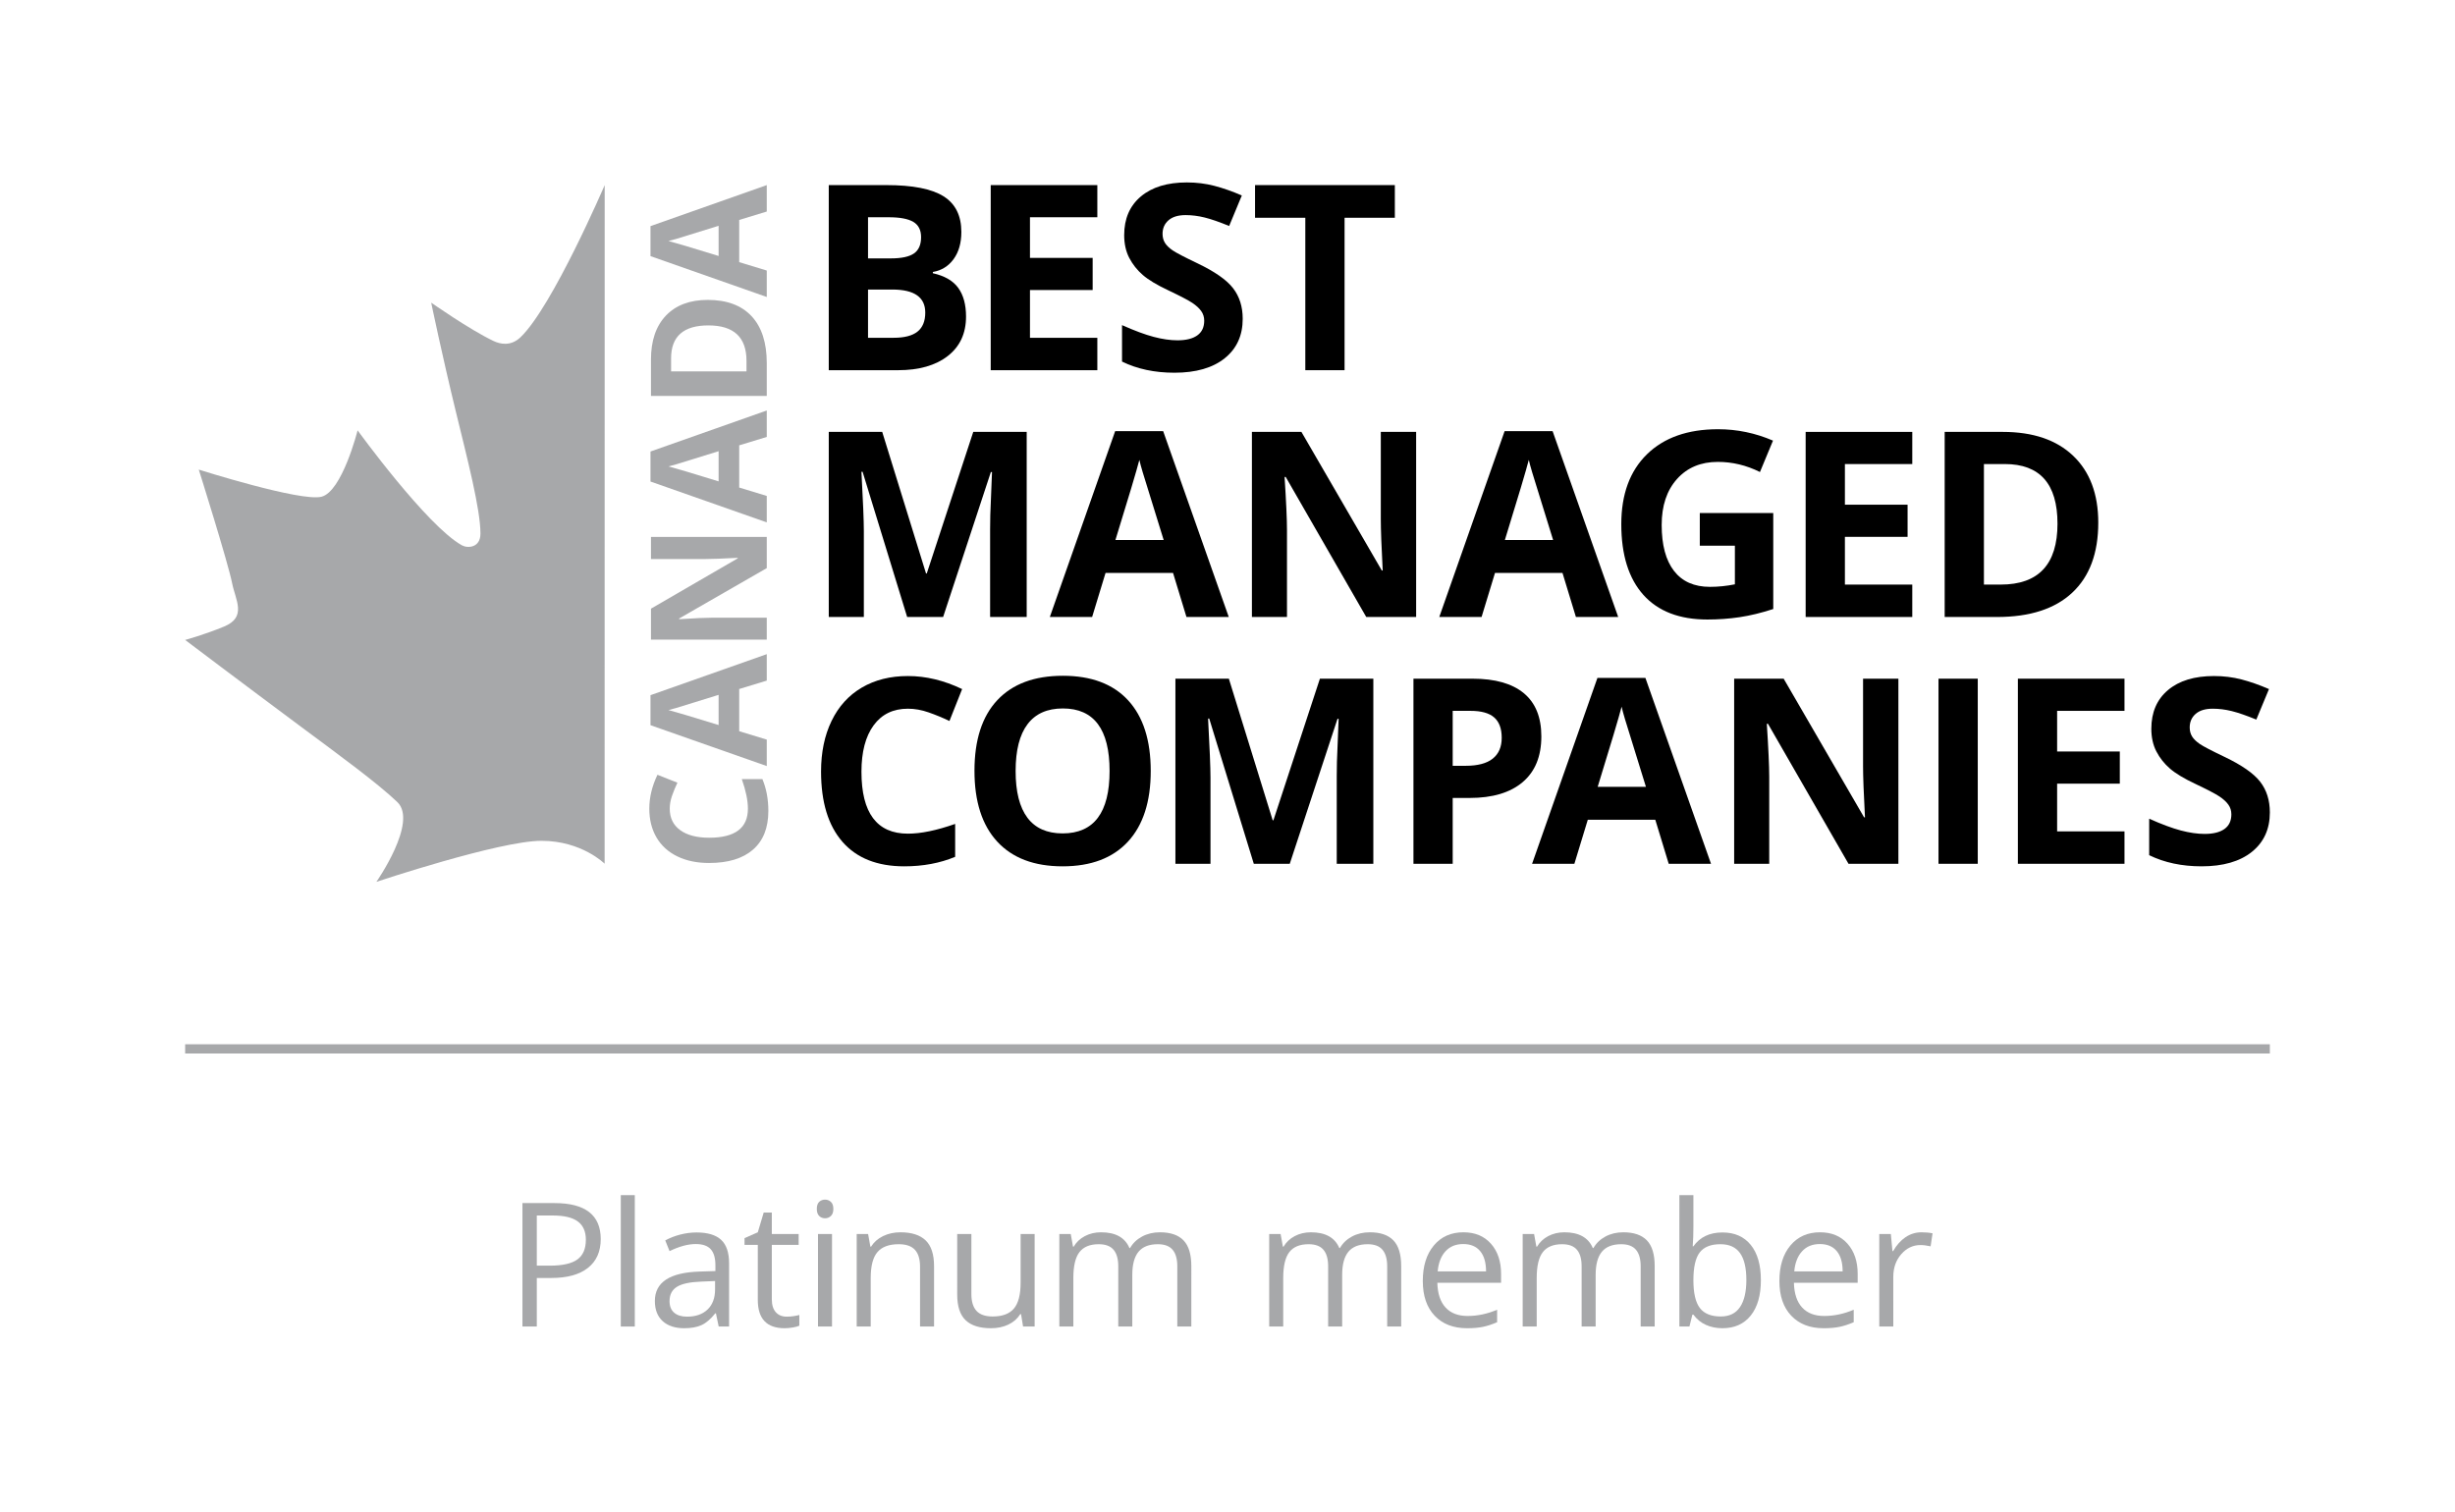 <?xml version="1.0" encoding="UTF-8" standalone="no"?>
<svg
   xmlns:dc="http://purl.org/dc/elements/1.1/"
   xmlns:cc="http://creativecommons.org/ns#"
   xmlns:rdf="http://www.w3.org/1999/02/22-rdf-syntax-ns#"
   xmlns:svg="http://www.w3.org/2000/svg"
   xmlns="http://www.w3.org/2000/svg"
   xmlns:sodipodi="http://sodipodi.sourceforge.net/DTD/sodipodi-0.dtd"
   xmlns:inkscape="http://www.inkscape.org/namespaces/inkscape"
   width="2121.733"
   height="1306.667"
   viewBox="0 0 1591.3 980"
   version="1.2"
   id="svg87"
   sodipodi:docname="BM_Logo_2018-Platinum-Pri_V-EN-RGB-digital.svg"
   inkscape:version="0.92.3 (2405546, 2018-03-11)"
   inkscape:export-filename="D:\Documents\User\Desktop\Best Managed Signatures\2024-05-10\BM_Logo_2018-Platinum-Pri_V-EN-RGB-digital-white.png"
   inkscape:export-xdpi="96.053497"
   inkscape:export-ydpi="96.053497">
  <defs
     id="defs91" />
  <sodipodi:namedview
     pagecolor="#ffffff"
     bordercolor="#666666"
     borderopacity="1"
     objecttolerance="10"
     gridtolerance="10"
     guidetolerance="10"
     inkscape:pageopacity="0"
     inkscape:pageshadow="2"
     inkscape:window-width="1219"
     inkscape:window-height="1003"
     id="namedview89"
     showgrid="false"
     inkscape:zoom="0.19634347"
     inkscape:cx="1399.1753"
     inkscape:cy="912.64467"
     inkscape:window-x="647"
     inkscape:window-y="0"
     inkscape:window-maximized="0"
     inkscape:current-layer="svg87"
     units="px" />
  <g
     id="g1230">
    <g
       style="fill:#000000;fill-opacity:1"
       transform="translate(-120,60)"
       id="g1094">
      <path
         inkscape:connector-curvature="0"
         id="path16"
         d="m 682.645,127.715 v 31.273 h 16.578 c 7.004,0 12.176,-1.34 15.512,-4.023 3.34,-2.68 5.008,-6.785 5.008,-12.312 0,-9.957 -7.113,-14.938 -21.34,-14.938 z m 0,-20.191 h 14.773 c 6.895,0 11.887,-1.066 14.98,-3.199 3.09,-2.137 4.637,-5.664 4.637,-10.59 0,-4.598 -1.684,-7.895 -5.051,-9.891 -3.363,-1.996 -8.684,-2.996 -15.961,-2.996 H 682.645 Z M 657.199,60 h 37.344 c 17.02,0 29.371,2.422 37.059,7.266 7.691,4.84 11.535,12.543 11.535,23.105 0,7.168 -1.684,13.051 -5.047,17.645 -3.367,4.598 -7.84,7.359 -13.422,8.293 v 0.82 c 7.605,1.695 13.09,4.867 16.457,9.52 3.363,4.652 5.047,10.836 5.047,18.551 0,10.945 -3.953,19.48 -11.859,25.609 -7.906,6.129 -18.648,9.191 -32.215,9.191 H 657.199 V 60"
         style="fill:#000000;fill-opacity:1;fill-rule:nonzero;stroke:none" />
      <path
         inkscape:connector-curvature="0"
         id="path18"
         d="M 831.281,180 H 762.172 V 60 h 69.109 v 20.848 H 787.617 V 107.195 h 40.629 v 20.848 h -40.629 v 30.945 h 43.664 v 21.012"
         style="fill:#000000;fill-opacity:1;fill-rule:nonzero;stroke:none" />
      <path
         inkscape:connector-curvature="0"
         id="path20"
         d="m 925.504,146.676 c 0,10.836 -3.898,19.371 -11.695,25.609 -7.797,6.238 -18.645,9.355 -32.543,9.355 -12.805,0 -24.133,-2.406 -33.984,-7.223 v -23.637 c 8.102,3.609 14.953,6.156 20.562,7.633 5.609,1.477 10.738,2.215 15.391,2.215 5.582,0 9.863,-1.066 12.844,-3.199 2.984,-2.137 4.477,-5.309 4.477,-9.523 0,-2.352 -0.66,-4.445 -1.973,-6.277 -1.312,-1.832 -3.242,-3.598 -5.785,-5.293 -2.543,-1.699 -7.73,-4.406 -15.555,-8.129 -7.332,-3.445 -12.832,-6.758 -16.5,-9.93 -3.664,-3.176 -6.59,-6.867 -8.781,-11.082 -2.188,-4.215 -3.281,-9.137 -3.281,-14.773 0,-10.617 3.598,-18.961 10.793,-25.035 7.195,-6.074 17.141,-9.109 29.836,-9.109 6.238,0 12.188,0.738 17.852,2.215 5.664,1.477 11.586,3.559 17.77,6.238 l -8.207,19.781 c -6.402,-2.625 -11.695,-4.461 -15.883,-5.5 -4.188,-1.039 -8.305,-1.559 -12.352,-1.559 -4.816,0 -8.512,1.121 -11.082,3.363 -2.57,2.246 -3.855,5.172 -3.855,8.785 0,2.242 0.516,4.199 1.559,5.867 1.039,1.668 2.695,3.285 4.965,4.844 2.27,1.559 7.648,4.363 16.129,8.414 11.219,5.363 18.906,10.738 23.062,16.129 4.16,5.387 6.238,11.996 6.238,19.82"
         style="fill:#000000;fill-opacity:1;fill-rule:nonzero;stroke:none" />
      <path
         inkscape:connector-curvature="0"
         id="path22"
         d="M 991.535,180 H 966.09 V 81.176 h -32.586 v -21.176 h 90.617 v 21.176 h -32.586 v 98.824"
         style="fill:#000000;fill-opacity:1;fill-rule:nonzero;stroke:none" />
      <path
         inkscape:connector-curvature="0"
         id="path24"
         d="M 708.008,340 679.113,245.856 H 678.375 c 1.039,19.152 1.559,31.93 1.559,38.332 v 55.812 h -22.734 v -120 h 34.637 l 28.398,91.766 h 0.492 l 30.125,-91.766 h 34.637 v 120 h -23.719 v -56.801 c 0,-2.68 0.039,-5.77 0.121,-9.273 0.082,-3.5 0.453,-12.805 1.109,-27.906 h -0.738 l -30.945,93.98 h -23.309"
         style="fill:#000000;fill-opacity:1;fill-rule:nonzero;stroke:none" />
      <path
         inkscape:connector-curvature="0"
         id="path26"
         d="m 874.277,290.098 c -8.043,-25.883 -12.57,-40.523 -13.582,-43.914 -1.016,-3.395 -1.738,-6.074 -2.176,-8.043 -1.805,7.004 -6.977,24.32 -15.512,51.957 z m 14.773,49.902 -8.699,-28.562 h -43.75 l -8.699,28.562 H 800.488 L 842.84,219.508 h 31.109 l 42.52,120.492 h -27.418"
         style="fill:#000000;fill-opacity:1;fill-rule:nonzero;stroke:none" />
      <path
         inkscape:connector-curvature="0"
         id="path28"
         d="m 1037.922,340 h -32.344 l -52.195,-90.781 h -0.738 c 1.039,16.035 1.559,27.469 1.559,34.312 v 56.469 h -22.734 v -120 h 32.09 l 52.121,89.879 h 0.57 c -0.82,-15.598 -1.23,-26.621 -1.23,-33.078 v -56.801 h 22.902 v 120"
         style="fill:#000000;fill-opacity:1;fill-rule:nonzero;stroke:none" />
      <path
         inkscape:connector-curvature="0"
         id="path30"
         d="m 1126.711,290.098 c -8.039,-25.883 -12.57,-40.523 -13.582,-43.914 -1.008,-3.395 -1.738,-6.074 -2.18,-8.043 -1.801,7.004 -6.969,24.32 -15.508,51.957 z m 14.777,49.902 -8.699,-28.562 h -43.75 l -8.699,28.562 h -27.418 l 42.359,-120.492 h 31.098 l 42.52,120.492 h -27.41"
         style="fill:#000000;fill-opacity:1;fill-rule:nonzero;stroke:none" />
      <path
         inkscape:connector-curvature="0"
         id="path32"
         d="m 1221.789,272.613 h 47.609 v 62.215 c -7.719,2.52 -14.976,4.281 -21.797,5.293 -6.812,1.016 -13.774,1.52 -20.883,1.52 -18.117,0 -31.949,-5.32 -41.5,-15.965 -9.539,-10.641 -14.32,-25.922 -14.32,-45.84 0,-19.371 5.543,-34.473 16.621,-45.309 11.082,-10.832 26.449,-16.25 46.09,-16.25 12.312,0 24.191,2.461 35.621,7.387 l -8.449,20.355 c -8.762,-4.379 -17.871,-6.566 -27.332,-6.566 -11,0 -19.809,3.691 -26.43,11.082 -6.621,7.387 -9.941,17.316 -9.941,29.793 0,13.023 2.672,22.969 8.012,29.836 5.332,6.867 13.09,10.301 23.27,10.301 5.312,0 10.691,-0.547 16.172,-1.641 v -25.035 h -22.742 v -21.176"
         style="fill:#000000;fill-opacity:1;fill-rule:nonzero;stroke:none" />
      <path
         inkscape:connector-curvature="0"
         id="path34"
         d="m 1453.641,279.508 c 0,-25.773 -11.379,-38.66 -34.152,-38.66 h -13.539 v 78.141 h 10.922 c 24.508,0 36.77,-13.16 36.77,-39.48 z m 26.43,-0.656 c 0,19.754 -5.621,34.883 -16.871,45.391 -11.238,10.504 -27.48,15.758 -48.711,15.758 h -33.977 v -120 h 37.668 c 19.59,0 34.801,5.172 45.641,15.512 10.828,10.344 16.25,24.789 16.25,43.34"
         style="fill:#000000;fill-opacity:1;fill-rule:nonzero;stroke:none" />
      <path
         inkscape:connector-curvature="0"
         id="path36"
         d="m 708.504,399.457 c -9.574,0 -16.988,3.598 -22.242,10.793 -5.254,7.195 -7.879,17.223 -7.879,30.082 0,26.758 10.039,40.137 30.121,40.137 8.43,0 18.633,-2.105 30.617,-6.32 v 21.34 c -9.852,4.105 -20.848,6.156 -32.996,6.156 -17.457,0 -30.809,-5.293 -40.055,-15.883 -9.25,-10.586 -13.871,-25.785 -13.871,-45.594 0,-12.477 2.27,-23.406 6.812,-32.789 4.543,-9.387 11.066,-16.586 19.574,-21.594 8.512,-5.004 18.484,-7.508 29.918,-7.508 11.656,0 23.367,2.816 35.133,8.453 l -8.211,20.688 c -4.484,-2.133 -9,-3.996 -13.543,-5.582 -4.539,-1.586 -9,-2.379 -13.379,-2.379"
         style="fill:#000000;fill-opacity:1;fill-rule:nonzero;stroke:none" />
      <path
         inkscape:connector-curvature="0"
         id="path38"
         d="m 778.312,439.84 c 0,13.406 2.543,23.5 7.633,30.285 5.086,6.785 12.695,10.18 22.816,10.18 20.301,0 30.453,-13.488 30.453,-40.465 0,-27.031 -10.098,-40.547 -30.289,-40.547 -10.121,0 -17.754,3.406 -22.898,10.219 -5.145,6.812 -7.715,16.922 -7.715,30.328 z m 87.578,0 c 0,19.863 -4.926,35.129 -14.777,45.801 -9.848,10.668 -23.965,16.004 -42.352,16.004 -18.387,0 -32.504,-5.336 -42.352,-16.004 -9.852,-10.672 -14.773,-25.992 -14.773,-45.965 0,-19.973 4.938,-35.227 14.812,-45.762 9.879,-10.535 24.035,-15.801 42.477,-15.801 18.441,0 32.547,5.309 42.312,15.922 9.77,10.621 14.652,25.887 14.652,45.805"
         style="fill:#000000;fill-opacity:1;fill-rule:nonzero;stroke:none" />
      <path
         inkscape:connector-curvature="0"
         id="path40"
         d="m 932.695,500.004 -28.891,-94.145 h -0.738 c 1.039,19.152 1.559,31.93 1.559,38.328 V 500.004 H 881.891 V 380 h 34.637 l 28.398,91.77 h 0.492 l 30.125,-91.77 h 34.637 V 500.004 h -23.723 v -56.801 c 0,-2.68 0.043,-5.77 0.125,-9.273 0.082,-3.5 0.449,-12.805 1.105,-27.906 h -0.738 L 956.008,500.004 h -23.312"
         style="fill:#000000;fill-opacity:1;fill-rule:nonzero;stroke:none" />
      <path
         inkscape:connector-curvature="0"
         id="path42"
         d="M 1061.621,436.473 H 1070 c 7.82,0 13.68,-1.543 17.559,-4.637 3.891,-3.09 5.832,-7.594 5.832,-13.5 0,-5.965 -1.629,-10.371 -4.891,-13.215 -3.25,-2.848 -8.352,-4.27 -15.301,-4.27 h -11.578 z m 57.457,-19.039 c 0,12.914 -4.039,22.789 -12.109,29.629 -8.07,6.84 -19.547,10.258 -34.43,10.258 h -10.918 v 42.684 h -25.441 V 380 h 38.332 c 14.559,0 25.617,3.133 33.199,9.398 7.578,6.266 11.367,15.613 11.367,28.035"
         style="fill:#000000;fill-opacity:1;fill-rule:nonzero;stroke:none" />
      <path
         inkscape:connector-curvature="0"
         id="path44"
         d="m 1186.871,450.098 c -8.043,-25.879 -12.57,-40.52 -13.59,-43.91 -1.012,-3.395 -1.73,-6.074 -2.172,-8.043 -1.809,7.004 -6.981,24.32 -15.508,51.953 z m 14.77,49.906 -8.699,-28.562 h -43.75 l -8.703,28.562 h -27.41 l 42.352,-120.496 h 31.109 l 42.52,120.496 h -27.418"
         style="fill:#000000;fill-opacity:1;fill-rule:nonzero;stroke:none" />
      <path
         inkscape:connector-curvature="0"
         id="path46"
         d="m 1350.512,500.004 h -32.332 l -52.211,-90.781 h -0.738 c 1.039,16.035 1.559,27.469 1.559,34.309 V 500.004 h -22.73 V 380 h 32.09 l 52.121,89.879 h 0.582 c -0.832,-15.594 -1.242,-26.621 -1.242,-33.078 v -56.801 h 22.902 V 500.004"
         style="fill:#000000;fill-opacity:1;fill-rule:nonzero;stroke:none" />
      <path
         inkscape:connector-curvature="0"
         id="path48"
         d="M 1376.512,500.004 V 380 h 25.449 V 500.004 h -25.449"
         style="fill:#000000;fill-opacity:1;fill-rule:nonzero;stroke:none" />
      <path
         inkscape:connector-curvature="0"
         id="path50"
         d="m 1497.07,500.004 h -69.109 V 380 h 69.109 v 20.852 h -43.672 v 26.348 h 40.633 v 20.848 h -40.633 v 30.945 h 43.672 V 500.004"
         style="fill:#000000;fill-opacity:1;fill-rule:nonzero;stroke:none" />
      <path
         inkscape:connector-curvature="0"
         id="path52"
         d="m 1591.289,466.68 c 0,10.836 -3.898,19.371 -11.688,25.609 -7.801,6.238 -18.652,9.355 -32.551,9.355 -12.801,0 -24.129,-2.406 -33.98,-7.223 v -23.641 c 8.102,3.613 14.949,6.156 20.559,7.637 5.609,1.477 10.742,2.215 15.391,2.215 5.582,0 9.859,-1.066 12.852,-3.199 2.981,-2.137 4.469,-5.309 4.469,-9.523 0,-2.352 -0.66,-4.445 -1.969,-6.277 -1.312,-1.836 -3.242,-3.598 -5.793,-5.297 -2.539,-1.695 -7.726,-4.402 -15.547,-8.125 -7.332,-3.445 -12.832,-6.758 -16.5,-9.93 -3.672,-3.176 -6.59,-6.867 -8.781,-11.082 -2.191,-4.215 -3.281,-9.137 -3.281,-14.773 0,-10.617 3.59,-18.965 10.793,-25.039 7.188,-6.074 17.137,-9.109 29.828,-9.109 6.238,0 12.191,0.738 17.859,2.215 5.66,1.477 11.582,3.559 17.77,6.238 l -8.207,19.785 c -6.402,-2.625 -11.703,-4.461 -15.883,-5.5 -4.188,-1.039 -8.309,-1.559 -12.359,-1.559 -4.809,0 -8.508,1.121 -11.078,3.363 -2.57,2.246 -3.852,5.172 -3.852,8.785 0,2.242 0.512,4.199 1.551,5.867 1.039,1.668 2.699,3.285 4.969,4.844 2.269,1.559 7.652,4.363 16.129,8.414 11.223,5.359 18.902,10.738 23.062,16.125 4.16,5.391 6.238,12 6.238,19.824"
         style="fill:#000000;fill-opacity:1;fill-rule:nonzero;stroke:none" />
      <path
         inkscape:connector-curvature="0"
         id="path54"
         d="m 1359.512,340 h -69.113 v -120 h 69.113 v 20.848 h -43.672 v 26.348 h 40.629 v 20.848 h -40.629 v 30.945 h 43.672 v 21.012"
         style="fill:#000000;fill-opacity:1;fill-rule:nonzero;stroke:none" />
    </g>
    <g
       transform="translate(-120,-120)"
       style="fill:#a7a8aa;fill-opacity:1"
       id="g964">
      <path
         inkscape:connector-curvature="0"
         id="path2"
         d="m 511.906,679.953 c 0,0 -14.777,-14.848 -40.961,-14.848 -27.289,0 -106.977,26.605 -106.977,26.605 0,0 27.102,-38.762 13.598,-51.695 -12.91,-12.367 -37.992,-30.668 -62.281,-48.715 -38.121,-28.348 -75.277,-56.422 -75.277,-56.422 0,0 12.289,-3.324 25.262,-8.695 14.938,-6.18 7.32,-17.195 5.184,-28.098 -2.629,-13.34 -21.609,-73.637 -21.609,-73.637 0,0 66.023,20.934 79.488,17.605 13.465,-3.324 23.465,-43.051 23.465,-43.051 0,0 44.809,61.844 67.598,74.527 3.699,2.047 12.027,1.691 12.027,-7.59 0,-15.785 -8.453,-48.344 -15.949,-79.078 -8.93,-36.617 -15.977,-70.652 -15.977,-70.652 0,0 24.645,17.332 40.32,24.828 4.324,2.07 11.25,3.656 17.582,-2.402 C 478.098,318.816 511.949,240 511.949,240 l -0.043,439.953"
         style="fill:#a7a8aa;fill-opacity:1;fill-rule:evenodd;stroke:none" />
      <path
         inkscape:connector-curvature="0"
         id="path4"
         d="m 554.117,644.262 c 0,5.992 2.246,10.629 6.754,13.91 4.496,3.289 10.77,4.934 18.812,4.934 16.738,0 25.105,-6.281 25.105,-18.844 0,-5.27 -1.32,-11.656 -3.953,-19.148 h 13.348 c 2.57,6.16 3.852,13.035 3.852,20.641 0,10.918 -3.312,19.266 -9.93,25.055 -6.629,5.781 -16.133,8.672 -28.527,8.672 -7.797,0 -14.637,-1.418 -20.504,-4.262 -5.875,-2.84 -10.375,-6.918 -13.508,-12.242 -3.129,-5.324 -4.695,-11.562 -4.695,-18.715 0,-7.289 1.762,-14.613 5.285,-21.973 l 12.941,5.137 c -1.34,2.805 -2.5,5.629 -3.492,8.469 -0.996,2.844 -1.488,5.629 -1.488,8.367"
         style="fill:#a7a8aa;fill-opacity:1;fill-rule:nonzero;stroke:none" />
      <path
         inkscape:connector-curvature="0"
         id="path6"
         d="m 585.793,570.48 c -16.188,5.035 -25.344,7.863 -27.465,8.5 -2.121,0.629 -3.805,1.082 -5.031,1.359 4.375,1.129 15.215,4.363 32.496,9.703 z m 31.215,-9.242 -17.863,5.445 v 27.363 l 17.863,5.441 v 17.148 L 541.641,590.148 V 570.688 l 75.367,-26.594 v 17.145"
         style="fill:#a7a8aa;fill-opacity:1;fill-rule:nonzero;stroke:none" />
      <path
         inkscape:connector-curvature="0"
         id="path8"
         d="m 617.008,468.09 v 20.223 l -56.781,32.656 v 0.461 c 10.023,-0.648 17.184,-0.973 21.461,-0.973 h 35.32 v 14.215 h -75.062 V 514.602 L 598.164,482 v -0.359 c -9.754,0.512 -16.648,0.77 -20.688,0.77 h -35.531 v -14.32 h 75.062"
         style="fill:#a7a8aa;fill-opacity:1;fill-rule:nonzero;stroke:none" />
      <path
         inkscape:connector-curvature="0"
         id="path10"
         d="m 585.793,412.512 c -16.188,5.035 -25.344,7.863 -27.465,8.5 -2.121,0.629 -3.805,1.082 -5.031,1.355 4.375,1.133 15.215,4.367 32.496,9.707 z m 31.215,-9.242 -17.863,5.445 v 27.363 l 17.863,5.441 v 17.148 L 541.641,432.18 V 412.719 L 617.008,386.125 v 17.145"
         style="fill:#a7a8aa;fill-opacity:1;fill-rule:nonzero;stroke:none" />
      <path
         inkscape:connector-curvature="0"
         id="path12"
         d="m 579.168,330.961 c -16.117,0 -24.18,7.121 -24.18,21.355 v 8.473 h 48.879 v -6.828 c 0,-15.336 -8.23,-23 -24.699,-23 z m -0.406,-16.531 c 12.355,0 21.816,3.52 28.387,10.547 6.57,7.035 9.859,17.195 9.859,30.477 v 21.25 h -75.062 v -23.562 c 0,-12.254 3.234,-21.77 9.707,-28.547 6.465,-6.773 15.508,-10.164 27.109,-10.164"
         style="fill:#a7a8aa;fill-opacity:1;fill-rule:nonzero;stroke:none" />
      <path
         inkscape:connector-curvature="0"
         id="path14"
         d="m 585.793,266.387 c -16.188,5.035 -25.344,7.867 -27.465,8.5 -2.121,0.629 -3.805,1.082 -5.031,1.359 4.375,1.129 15.215,4.363 32.496,9.703 z m 31.215,-9.242 -17.863,5.445 v 27.363 l 17.863,5.441 v 17.148 L 541.641,286.055 V 266.594 L 617.008,240 v 17.145"
         style="fill:#a7a8aa;fill-opacity:1;fill-rule:nonzero;stroke:none" />
      <path
         inkscape:connector-curvature="0"
         id="path56"
         d="m 467.949,940.535 h 8.371 c 8.25,0 14.215,-1.336 17.906,-4 3.68,-2.664 5.52,-6.93 5.52,-12.805 0,-5.293 -1.723,-9.242 -5.195,-11.832 -3.469,-2.586 -8.867,-3.879 -16.199,-3.879 h -10.402 z m 41.434,-17.246 c 0,8.102 -2.762,14.332 -8.293,18.691 -5.523,4.363 -13.441,6.539 -23.727,6.539 h -9.414 V 980 h -9.309 v -80.035 h 20.746 c 19.996,0 29.996,7.773 29.996,23.324"
         style="fill:#a7a8aa;fill-opacity:1;fill-rule:nonzero;stroke:none" />
      <path
         inkscape:connector-curvature="0"
         id="path58"
         d="m 531.469,980 h -9.086 v -85.184 h 9.086 V 980"
         style="fill:#a7a8aa;fill-opacity:1;fill-rule:nonzero;stroke:none" />
      <path
         inkscape:connector-curvature="0"
         id="path60"
         d="m 565.328,973.598 c 5.656,0 10.094,-1.555 13.324,-4.66 3.23,-3.098 4.844,-7.438 4.844,-13.027 v -5.418 l -9.09,0.387 c -7.219,0.258 -12.434,1.379 -15.625,3.363 -3.191,1.992 -4.793,5.082 -4.793,9.277 0,3.289 0.996,5.793 2.992,7.5 1.984,1.715 4.762,2.578 8.348,2.578 z M 585.852,980 l -1.801,-8.539 h -0.441 c -2.992,3.758 -5.98,6.305 -8.953,7.637 -2.973,1.336 -6.691,1.996 -11.141,1.996 -5.953,0 -10.609,-1.535 -13.984,-4.594 -3.375,-3.066 -5.062,-7.43 -5.062,-13.086 0,-12.113 9.691,-18.473 29.066,-19.055 l 10.18,-0.328 v -3.719 c 0,-4.707 -1.008,-8.188 -3.039,-10.43 -2.023,-2.242 -5.262,-3.363 -9.711,-3.363 -5.004,0 -10.66,1.535 -16.977,4.59 l -2.789,-6.949 c 2.961,-1.602 6.191,-2.867 9.719,-3.777 3.52,-0.91 7.047,-1.371 10.594,-1.371 7.152,0 12.453,1.594 15.902,4.766 3.441,3.172 5.168,8.273 5.168,15.281 V 980 h -6.73"
         style="fill:#a7a8aa;fill-opacity:1;fill-rule:nonzero;stroke:none" />
      <path
         inkscape:connector-curvature="0"
         id="path62"
         d="m 629.918,973.598 c 1.598,0 3.152,-0.117 4.648,-0.355 1.496,-0.238 2.684,-0.488 3.555,-0.738 v 6.949 c -0.984,0.469 -2.434,0.863 -4.352,1.18 -1.918,0.305 -3.641,0.461 -5.168,0.461 -11.609,0 -17.406,-6.109 -17.406,-18.34 v -35.688 h -8.598 v -4.383 l 8.598,-3.777 3.824,-12.805 h 5.262 V 920 h 17.398 v 7.066 h -17.398 v 35.305 c 0,3.613 0.855,6.383 2.57,8.32 1.715,1.938 4.062,2.906 7.066,2.906"
         style="fill:#a7a8aa;fill-opacity:1;fill-rule:nonzero;stroke:none" />
      <path
         inkscape:connector-curvature="0"
         id="path64"
         d="m 659.301,980 h -9.09 v -60 h 9.09 z m -9.855,-76.258 c 0,-2.082 0.508,-3.605 1.535,-4.574 1.023,-0.957 2.301,-1.445 3.832,-1.445 1.457,0 2.715,0.488 3.777,1.477 1.055,0.988 1.582,2.5 1.582,4.543 0,2.043 -0.527,3.566 -1.582,4.57 -1.062,1.008 -2.32,1.508 -3.777,1.508 -1.531,0 -2.809,-0.5 -3.832,-1.508 -1.027,-1.004 -1.535,-2.527 -1.535,-4.57"
         style="fill:#a7a8aa;fill-opacity:1;fill-rule:nonzero;stroke:none" />
      <path
         inkscape:connector-curvature="0"
         id="path66"
         d="m 716.359,980 v -38.812 c 0,-4.891 -1.113,-8.543 -3.336,-10.949 -2.234,-2.406 -5.715,-3.613 -10.461,-3.613 -6.277,0 -10.879,1.695 -13.793,5.09 -2.926,3.395 -4.383,9 -4.383,16.805 V 980 h -9.086 v -60 h 7.391 l 1.477,8.215 h 0.441 c 1.859,-2.961 4.465,-5.242 7.82,-6.871 3.367,-1.621 7.105,-2.438 11.227,-2.438 7.227,0 12.664,1.746 16.316,5.227 3.641,3.488 5.473,9.059 5.473,16.727 V 980 h -9.086"
         style="fill:#a7a8aa;fill-opacity:1;fill-rule:nonzero;stroke:none" />
      <path
         inkscape:connector-curvature="0"
         id="path68"
         d="m 749.637,920 v 38.922 c 0,4.898 1.113,8.539 3.34,10.957 2.223,2.402 5.711,3.602 10.457,3.602 6.277,0 10.859,-1.707 13.766,-5.137 2.906,-3.434 4.352,-9.039 4.352,-16.805 V 920 h 9.09 v 60 h -7.5 l -1.312,-8.043 h -0.496 c -1.859,2.953 -4.441,5.215 -7.746,6.785 -3.301,1.566 -7.066,2.352 -11.305,2.352 -7.293,0 -12.766,-1.734 -16.391,-5.195 -3.633,-3.473 -5.445,-9.023 -5.445,-16.645 V 920 h 9.191"
         style="fill:#a7a8aa;fill-opacity:1;fill-rule:nonzero;stroke:none" />
      <path
         inkscape:connector-curvature="0"
         id="path70"
         d="m 883.117,980 v -39.035 c 0,-4.773 -1.023,-8.359 -3.066,-10.754 -2.043,-2.391 -5.227,-3.586 -9.531,-3.586 -5.656,0 -9.832,1.629 -12.527,4.867 -2.703,3.25 -4.055,8.254 -4.055,15.004 V 980 h -9.09 v -39.035 c 0,-4.773 -1.023,-8.359 -3.066,-10.754 -2.043,-2.391 -5.234,-3.586 -9.578,-3.586 -5.691,0 -9.863,1.707 -12.508,5.117 -2.645,3.414 -3.969,9.012 -3.969,16.777 V 980 h -9.086 v -60 h 7.391 l 1.477,8.215 h 0.438 c 1.719,-2.922 4.133,-5.203 7.25,-6.844 3.125,-1.641 6.613,-2.465 10.484,-2.465 9.379,0 15.512,3.395 18.398,10.184 h 0.43 c 1.793,-3.137 4.383,-5.621 7.773,-7.441 3.395,-1.832 7.27,-2.742 11.609,-2.742 6.789,0 11.871,1.746 15.242,5.227 3.375,3.488 5.07,9.059 5.07,16.727 V 980 h -9.086"
         style="fill:#a7a8aa;fill-opacity:1;fill-rule:nonzero;stroke:none" />
      <path
         inkscape:connector-curvature="0"
         id="path72"
         d="m 1019.16,980 v -39.035 c 0,-4.773 -1.031,-8.359 -3.07,-10.754 -2.039,-2.391 -5.23,-3.586 -9.531,-3.586 -5.66,0 -9.832,1.629 -12.527,4.867 -2.703,3.25 -4.055,8.254 -4.055,15.004 V 980 h -9.09 v -39.035 c 0,-4.773 -1.023,-8.359 -3.066,-10.754 -2.043,-2.391 -5.234,-3.586 -9.578,-3.586 -5.691,0 -9.863,1.707 -12.508,5.117 -2.645,3.414 -3.969,9.012 -3.969,16.777 V 980 h -9.09 v -60 h 7.391 l 1.48,8.215 h 0.438 c 1.719,-2.922 4.133,-5.203 7.25,-6.844 3.125,-1.641 6.613,-2.465 10.484,-2.465 9.375,0 15.512,3.395 18.398,10.184 h 0.43 c 1.793,-3.137 4.383,-5.621 7.773,-7.441 3.395,-1.832 7.269,-2.742 11.609,-2.742 6.789,0 11.871,1.746 15.242,5.227 3.379,3.488 5.066,9.059 5.066,16.727 V 980 h -9.078"
         style="fill:#a7a8aa;fill-opacity:1;fill-rule:nonzero;stroke:none" />
      <path
         inkscape:connector-curvature="0"
         id="path74"
         d="m 1068.461,926.52 c -4.812,0 -8.652,1.57 -11.52,4.707 -2.871,3.133 -4.551,7.477 -5.062,13.027 h 31.359 c 0,-5.734 -1.27,-10.113 -3.828,-13.164 -2.551,-3.047 -6.199,-4.57 -10.949,-4.57 z m 2.469,54.574 c -8.871,0 -15.871,-2.695 -21,-8.102 -5.129,-5.395 -7.691,-12.902 -7.691,-22.5 0,-9.672 2.383,-17.348 7.152,-23.043 4.758,-5.695 11.149,-8.543 19.18,-8.543 7.519,0 13.469,2.473 17.852,7.422 4.379,4.945 6.559,11.465 6.559,19.566 v 5.75 h -41.32 c 0.18,7.047 1.961,12.383 5.34,16.039 3.371,3.652 8.129,5.473 14.25,5.473 6.461,0 12.852,-1.352 19.16,-4.047 v 8.102 c -3.211,1.379 -6.25,2.379 -9.109,2.98 -2.871,0.605 -6.32,0.902 -10.371,0.902"
         style="fill:#a7a8aa;fill-opacity:1;fill-rule:nonzero;stroke:none" />
      <path
         inkscape:connector-curvature="0"
         id="path76"
         d="m 1183.461,980 v -39.035 c 0,-4.773 -1.02,-8.359 -3.07,-10.754 -2.039,-2.391 -5.219,-3.586 -9.52,-3.586 -5.66,0 -9.84,1.629 -12.531,4.867 -2.711,3.25 -4.059,8.254 -4.059,15.004 V 980 h -9.09 v -39.035 c 0,-4.773 -1.02,-8.359 -3.062,-10.754 -2.051,-2.391 -5.238,-3.586 -9.578,-3.586 -5.691,0 -9.859,1.707 -12.512,5.117 -2.648,3.414 -3.969,9.012 -3.969,16.777 V 980 h -9.09 v -60 h 7.391 l 1.48,8.215 h 0.438 c 1.723,-2.922 4.133,-5.203 7.25,-6.844 3.121,-1.641 6.609,-2.465 10.492,-2.465 9.367,0 15.508,3.395 18.391,10.184 h 0.43 c 1.797,-3.137 4.379,-5.621 7.777,-7.441 3.391,-1.832 7.262,-2.742 11.609,-2.742 6.781,0 11.863,1.746 15.242,5.227 3.371,3.488 5.07,9.059 5.07,16.727 V 980 h -9.09"
         style="fill:#a7a8aa;fill-opacity:1;fill-rule:nonzero;stroke:none" />
      <path
         inkscape:connector-curvature="0"
         id="path78"
         d="m 1235.148,926.625 c -6.199,0 -10.668,1.781 -13.41,5.34 -2.727,3.555 -4.098,9.547 -4.098,17.98 0,8.43 1.41,14.457 4.219,18.09 2.801,3.637 7.312,5.445 13.512,5.445 5.59,0 9.75,-2.031 12.48,-6.094 2.75,-4.074 4.117,-9.922 4.117,-17.555 0,-7.805 -1.367,-13.621 -4.117,-17.457 -2.731,-3.832 -6.973,-5.75 -12.703,-5.75 z m 1.312,-7.613 c 7.891,0 14.008,2.695 18.367,8.082 4.363,5.379 6.551,13 6.551,22.852 0,9.855 -2.207,17.508 -6.598,22.961 -4.402,5.465 -10.5,8.188 -18.32,8.188 -3.902,0 -7.461,-0.719 -10.691,-2.156 -3.23,-1.449 -5.949,-3.664 -8.129,-6.656 h -0.66 L 1215.07,980 h -6.519 v -85.184 h 9.09 v 20.699 c 0,4.637 -0.152,8.797 -0.441,12.48 h 0.441 c 4.238,-5.984 10.5,-8.984 18.82,-8.984"
         style="fill:#a7a8aa;fill-opacity:1;fill-rule:nonzero;stroke:none" />
      <path
         inkscape:connector-curvature="0"
         id="path80"
         d="m 1299.602,926.52 c -4.812,0 -8.66,1.57 -11.524,4.707 -2.867,3.133 -4.559,7.477 -5.066,13.027 h 31.367 c 0,-5.734 -1.277,-10.113 -3.828,-13.164 -2.562,-3.047 -6.211,-4.57 -10.949,-4.57 z m 2.457,54.574 c -8.867,0 -15.859,-2.695 -20.988,-8.102 -5.129,-5.395 -7.691,-12.902 -7.691,-22.5 0,-9.672 2.383,-17.348 7.141,-23.043 4.77,-5.695 11.16,-8.543 19.18,-8.543 7.531,0 13.473,2.473 17.852,7.422 4.379,4.945 6.57,11.465 6.57,19.566 v 5.75 h -41.332 c 0.18,7.047 1.973,12.383 5.34,16.039 3.383,3.652 8.133,5.473 14.262,5.473 6.461,0 12.84,-1.352 19.16,-4.047 v 8.102 c -3.211,1.379 -6.25,2.379 -9.121,2.98 -2.859,0.605 -6.309,0.902 -10.371,0.902"
         style="fill:#a7a8aa;fill-opacity:1;fill-rule:nonzero;stroke:none" />
      <path
         inkscape:connector-curvature="0"
         id="path82"
         d="m 1365.488,918.906 c 2.66,0 5.062,0.223 7.172,0.664 l -1.262,8.426 c -2.477,-0.547 -4.668,-0.824 -6.559,-0.824 -4.859,0 -9.02,1.973 -12.461,5.914 -3.449,3.938 -5.168,8.848 -5.168,14.723 V 980 h -9.09 v -60 h 7.5 l 1.039,11.109 h 0.441 c 2.227,-3.898 4.91,-6.91 8.039,-9.027 3.141,-2.109 6.59,-3.176 10.348,-3.176"
         style="fill:#a7a8aa;fill-opacity:1;fill-rule:nonzero;stroke:none" />
      <path
         inkscape:connector-curvature="0"
         id="path84"
         d="M 1591.289,802.996 H 240.012 v -5.992 H 1591.289 v 5.992"
         style="fill:#a7a8aa;fill-opacity:1;fill-rule:nonzero;stroke:none" />
    </g>
  </g>
</svg>
